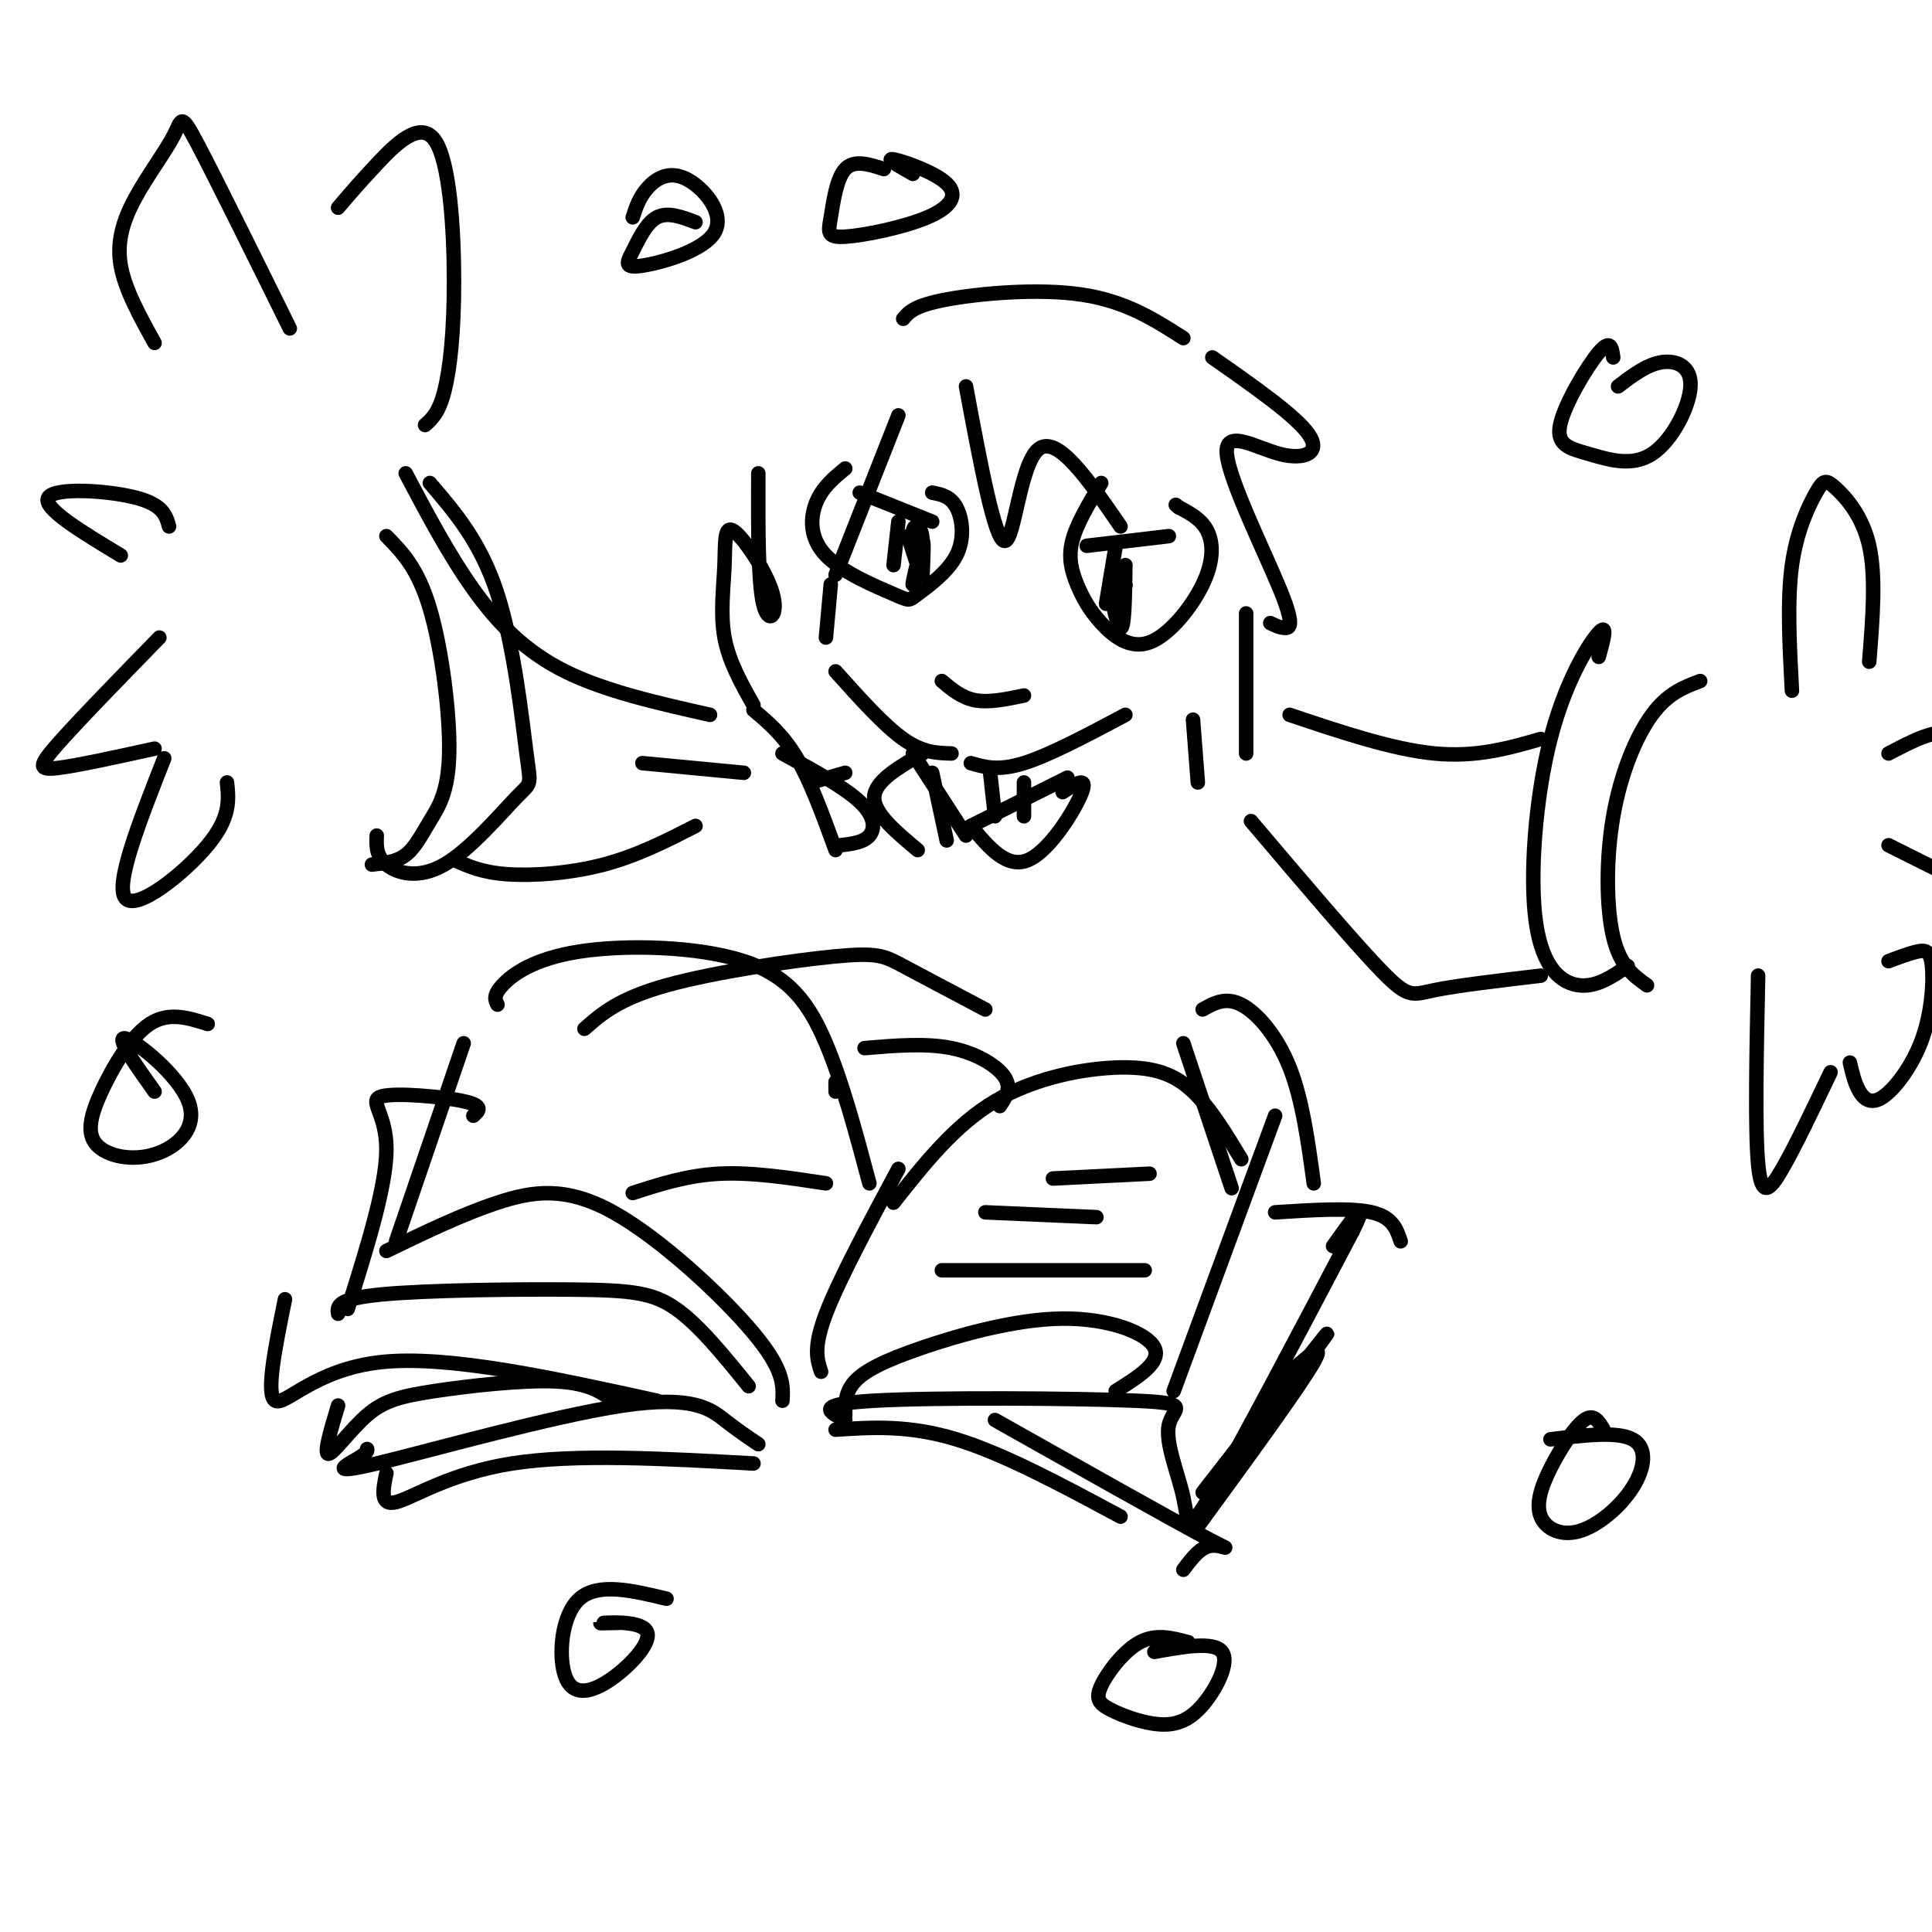 <svg viewBox='0 0 400 400' version='1.1' xmlns='http://www.w3.org/2000/svg' xmlns:xlink='http://www.w3.org/1999/xlink'><g fill='none' stroke='rgb(0,0,0)' stroke-width='3' stroke-linecap='round' stroke-linejoin='round'><path d='M96,216c0.000,0.000 -14.000,41.000 -14,41'/><path d='M80,259c7.833,-3.792 15.667,-7.583 23,-10c7.333,-2.417 14.167,-3.458 24,2c9.833,5.458 22.667,17.417 29,25c6.333,7.583 6.167,10.792 6,14'/><path d='M103,208c-0.480,-0.927 -0.960,-1.853 1,-4c1.960,-2.147 6.360,-5.514 16,-7c9.640,-1.486 24.518,-1.093 34,2c9.482,3.093 13.566,8.884 17,17c3.434,8.116 6.217,18.558 9,29'/><path d='M186,242c-6.167,11.500 -12.333,23.000 -15,30c-2.667,7.000 -1.833,9.500 -1,12'/><path d='M185,249c6.321,-8.018 12.643,-16.036 21,-21c8.357,-4.964 18.750,-6.875 26,-7c7.250,-0.125 11.357,1.536 15,5c3.643,3.464 6.821,8.732 10,14'/><path d='M264,231c0.000,0.000 -21.000,57.000 -21,57'/><path d='M175,293c-0.026,-2.381 -0.051,-4.762 2,-7c2.051,-2.238 6.179,-4.332 14,-7c7.821,-2.668 19.337,-5.911 29,-6c9.663,-0.089 17.475,2.974 19,6c1.525,3.026 -3.238,6.013 -8,9'/><path d='M175,294c-3.391,-1.640 -6.782,-3.279 6,-4c12.782,-0.721 41.737,-0.522 54,0c12.263,0.522 7.833,1.367 7,5c-0.833,3.633 1.929,10.055 3,15c1.071,4.945 0.449,8.413 6,-1c5.551,-9.413 17.276,-31.706 29,-54'/><path d='M280,255c4.167,-8.500 0.083,-2.750 -4,3'/><path d='M264,251c7.833,-0.500 15.667,-1.000 20,0c4.333,1.000 5.167,3.500 6,6'/><path d='M98,231c1.155,-1.024 2.310,-2.048 -2,-3c-4.310,-0.952 -14.083,-1.833 -17,-1c-2.917,0.833 1.024,3.381 1,11c-0.024,7.619 -4.012,20.310 -8,33'/><path d='M70,272c-0.185,-1.554 -0.369,-3.107 9,-4c9.369,-0.893 28.292,-1.125 40,-1c11.708,0.125 16.202,0.607 21,4c4.798,3.393 9.899,9.696 15,16'/><path d='M59,269c-2.022,9.933 -4.044,19.867 -2,21c2.044,1.133 8.156,-6.533 22,-8c13.844,-1.467 35.422,3.267 57,8'/><path d='M70,291c-1.507,5.003 -3.014,10.006 -2,10c1.014,-0.006 4.550,-5.022 8,-8c3.450,-2.978 6.813,-3.917 14,-5c7.187,-1.083 18.196,-2.309 25,-2c6.804,0.309 9.402,2.155 12,4'/><path d='M76,300c0.091,0.352 0.182,0.705 -2,2c-2.182,1.295 -6.636,3.533 4,1c10.636,-2.533 36.364,-9.836 51,-12c14.636,-2.164 18.182,0.810 21,3c2.818,2.190 4.909,3.595 7,5'/><path d='M80,305c-0.711,3.422 -1.422,6.844 2,6c3.422,-0.844 10.978,-5.956 24,-8c13.022,-2.044 31.511,-1.022 50,0'/><path d='M173,296c7.583,-0.500 15.167,-1.000 25,2c9.833,3.000 21.917,9.500 34,16'/><path d='M206,294c17.800,10.022 35.600,20.044 43,24c7.400,3.956 4.400,1.844 2,2c-2.400,0.156 -4.200,2.578 -6,5'/><path d='M249,309c11.083,-14.250 22.167,-28.500 25,-32c2.833,-3.500 -2.583,3.750 -8,11'/><path d='M248,316c10.583,-14.500 21.167,-29.000 24,-34c2.833,-5.000 -2.083,-0.500 -7,4'/><path d='M175,97c-2.361,1.944 -4.723,3.887 -6,7c-1.277,3.113 -1.470,7.395 2,11c3.470,3.605 10.604,6.532 14,8c3.396,1.468 3.055,1.476 5,0c1.945,-1.476 6.178,-4.436 8,-8c1.822,-3.564 1.235,-7.733 0,-10c-1.235,-2.267 -3.117,-2.634 -5,-3'/><path d='M228,100c-2.556,4.242 -5.112,8.485 -6,12c-0.888,3.515 -0.108,6.303 1,9c1.108,2.697 2.543,5.303 5,8c2.457,2.697 5.937,5.486 10,4c4.063,-1.486 8.709,-7.246 11,-12c2.291,-4.754 2.226,-8.501 1,-11c-1.226,-2.499 -3.613,-3.749 -6,-5'/><path d='M244,105c-1.000,-0.833 -0.500,-0.417 0,0'/><path d='M186,108c0.000,0.000 -1.000,9.000 -1,9'/><path d='M178,102c0.000,0.000 15.000,6.000 15,6'/><path d='M225,113c0.000,0.000 17.000,-2.000 17,-2'/><path d='M231,113c0.000,0.000 -2.000,12.000 -2,12'/><path d='M195,141c2.083,1.750 4.167,3.500 7,4c2.833,0.500 6.417,-0.250 10,-1'/><path d='M172,121c0.000,0.000 -1.000,11.000 -1,11'/><path d='M173,139c5.000,5.583 10.000,11.167 14,14c4.000,2.833 7.000,2.917 10,3'/><path d='M201,158c2.833,0.833 5.667,1.667 11,0c5.333,-1.667 13.167,-5.833 21,-10'/><path d='M173,226c0.000,0.000 0.000,-2.000 0,-2'/><path d='M249,209c2.378,-1.333 4.756,-2.667 8,-1c3.244,1.667 7.356,6.333 10,13c2.644,6.667 3.822,15.333 5,24'/><path d='M245,216c0.000,0.000 10.000,30.000 10,30'/><path d='M200,80c2.978,15.978 5.956,31.956 8,32c2.044,0.044 3.156,-15.844 7,-19c3.844,-3.156 10.422,6.422 17,16'/><path d='M186,86c0.000,0.000 -13.000,33.000 -13,33'/><path d='M157,98c-0.033,11.213 -0.066,22.426 1,27c1.066,4.574 3.230,2.510 2,-2c-1.230,-4.510 -5.856,-11.467 -8,-13c-2.144,-1.533 -1.808,2.356 -2,7c-0.192,4.644 -0.912,10.041 0,15c0.912,4.959 3.456,9.479 6,14'/><path d='M187,66c1.156,-1.378 2.311,-2.756 9,-4c6.689,-1.244 18.911,-2.356 28,-1c9.089,1.356 15.044,5.178 21,9'/><path d='M251,74c8.713,6.100 17.426,12.199 20,16c2.574,3.801 -0.990,5.303 -6,4c-5.010,-1.303 -11.467,-5.411 -11,0c0.467,5.411 7.856,20.341 11,28c3.144,7.659 2.041,8.045 1,8c-1.041,-0.045 -2.021,-0.523 -3,-1'/><path d='M258,127c0.000,0.000 0.000,29.000 0,29'/><path d='M247,149c0.000,0.000 1.000,13.000 1,13'/><path d='M205,160c0.000,0.000 1.000,9.000 1,9'/><path d='M212,162c0.000,0.000 0.000,7.000 0,7'/><path d='M189,156c0.000,0.000 11.000,17.000 11,17'/><path d='M193,160c0.000,0.000 3.000,14.000 3,14'/><path d='M191,156c-4.917,2.833 -9.833,5.667 -10,9c-0.167,3.333 4.417,7.167 9,11'/><path d='M201,171c0.000,0.000 20.000,-10.000 20,-10'/><path d='M201,171c3.756,4.511 7.511,9.022 12,7c4.489,-2.022 9.711,-10.578 11,-14c1.289,-3.422 -1.356,-1.711 -4,0'/><path d='M175,160c0.000,0.000 -7.000,2.000 -7,2'/><path d='M162,156c6.400,3.489 12.800,6.978 16,10c3.200,3.022 3.200,5.578 2,7c-1.200,1.422 -3.600,1.711 -6,2'/><path d='M156,147c3.083,2.583 6.167,5.167 9,10c2.833,4.833 5.417,11.917 8,19'/><path d='M84,98c4.467,8.444 8.933,16.889 14,24c5.067,7.111 10.733,12.889 19,17c8.267,4.111 19.133,6.556 30,9'/><path d='M94,178c2.844,1.311 5.689,2.622 11,3c5.311,0.378 13.089,-0.178 20,-2c6.911,-1.822 12.956,-4.911 19,-8'/><path d='M89,100c5.274,6.146 10.548,12.291 14,23c3.452,10.709 5.082,25.980 6,33c0.918,7.020 1.122,5.789 -2,9c-3.122,3.211 -9.571,10.865 -15,14c-5.429,3.135 -9.837,1.753 -12,0c-2.163,-1.753 -2.082,-3.876 -2,-6'/><path d='M80,111c3.258,3.314 6.517,6.628 9,15c2.483,8.372 4.191,21.801 4,30c-0.191,8.199 -2.282,11.169 -4,14c-1.718,2.831 -3.062,5.523 -5,7c-1.938,1.477 -4.469,1.738 -7,2'/><path d='M70,43c2.153,-2.531 4.306,-5.062 8,-9c3.694,-3.938 8.928,-9.282 12,-5c3.072,4.282 3.981,18.191 4,29c0.019,10.809 -0.852,18.517 -2,23c-1.148,4.483 -2.574,5.742 -4,7'/><path d='M60,68c-7.671,-15.526 -15.343,-31.053 -19,-38c-3.657,-6.947 -3.300,-5.316 -5,-2c-1.700,3.316 -5.458,8.316 -8,13c-2.542,4.684 -3.869,9.053 -3,14c0.869,4.947 3.935,10.474 7,16'/><path d='M35,109c-0.622,-2.267 -1.244,-4.533 -7,-6c-5.756,-1.467 -16.644,-2.133 -18,0c-1.356,2.133 6.822,7.067 15,12'/><path d='M121,213c3.542,-3.119 7.083,-6.238 17,-9c9.917,-2.762 26.208,-5.167 35,-6c8.792,-0.833 10.083,-0.095 14,2c3.917,2.095 10.458,5.548 17,9'/><path d='M179,217c6.356,-0.533 12.711,-1.067 18,0c5.289,1.067 9.511,3.733 11,6c1.489,2.267 0.244,4.133 -1,6'/><path d='M233,117c-0.089,6.661 -0.179,13.321 -1,13c-0.821,-0.321 -2.375,-7.625 -2,-10c0.375,-2.375 2.679,0.179 3,1c0.321,0.821 -1.339,-0.089 -3,-1'/><path d='M188,111c1.038,3.303 2.077,6.606 2,6c-0.077,-0.606 -1.268,-5.121 -1,-7c0.268,-1.879 1.995,-1.121 2,2c0.005,3.121 -1.713,8.606 -2,9c-0.287,0.394 0.856,-4.303 2,-9'/><path d='M191,112c0.333,-0.333 0.167,3.333 0,7'/><path d='M267,148c10.667,3.583 21.333,7.167 30,8c8.667,0.833 15.333,-1.083 22,-3'/><path d='M259,170c10.667,12.578 21.333,25.156 27,31c5.667,5.844 6.333,4.956 11,4c4.667,-0.956 13.333,-1.978 22,-3'/><path d='M331,136c0.986,-3.563 1.971,-7.126 0,-5c-1.971,2.126 -6.900,9.941 -10,22c-3.100,12.059 -4.373,28.362 -3,38c1.373,9.638 5.392,12.611 9,13c3.608,0.389 6.804,-1.805 10,-4'/><path d='M352,141c-3.363,1.268 -6.726,2.536 -10,7c-3.274,4.464 -6.458,12.125 -8,21c-1.542,8.875 -1.440,18.964 0,25c1.440,6.036 4.220,8.018 7,10'/><path d='M133,158c0.000,0.000 21.000,2.000 21,2'/><path d='M131,45c0.660,-2.035 1.319,-4.070 3,-6c1.681,-1.930 4.382,-3.756 8,-2c3.618,1.756 8.152,7.092 6,11c-2.152,3.908 -10.989,6.388 -15,7c-4.011,0.612 -3.195,-0.643 -2,-3c1.195,-2.357 2.770,-5.816 5,-7c2.230,-1.184 5.115,-0.092 8,1'/><path d='M183,35c-3.073,-0.991 -6.146,-1.981 -8,0c-1.854,1.981 -2.488,6.934 -3,10c-0.512,3.066 -0.902,4.244 3,4c3.902,-0.244 12.098,-1.911 17,-4c4.902,-2.089 6.512,-4.601 4,-7c-2.512,-2.399 -9.146,-4.685 -11,-5c-1.854,-0.315 1.073,1.343 4,3'/><path d='M43,212c-4.044,-1.283 -8.088,-2.566 -12,0c-3.912,2.566 -7.693,8.982 -10,14c-2.307,5.018 -3.140,8.637 -1,11c2.140,2.363 7.254,3.468 12,2c4.746,-1.468 9.124,-5.511 7,-11c-2.124,-5.489 -10.750,-12.426 -13,-13c-2.250,-0.574 1.875,5.213 6,11'/><path d='M332,296c-1.002,-1.713 -2.003,-3.425 -4,-2c-1.997,1.425 -4.989,5.988 -7,10c-2.011,4.012 -3.042,7.473 -2,10c1.042,2.527 4.156,4.121 8,3c3.844,-1.121 8.420,-4.956 11,-9c2.580,-4.044 3.166,-8.298 0,-10c-3.166,-1.702 -10.083,-0.851 -17,0'/><path d='M131,247c5.667,-1.833 11.333,-3.667 18,-4c6.667,-0.333 14.333,0.833 22,2'/><path d='M195,263c0.000,0.000 42.000,0.000 42,0'/><path d='M204,251c0.000,0.000 23.000,1.000 23,1'/><path d='M218,244c0.000,0.000 20.000,-1.000 20,-1'/><path d='M371,143c-0.501,-9.378 -1.002,-18.756 0,-26c1.002,-7.244 3.506,-12.354 5,-15c1.494,-2.646 1.979,-2.828 4,-1c2.021,1.828 5.577,5.665 7,12c1.423,6.335 0.711,15.167 0,24'/><path d='M391,156c3.178,-1.667 6.356,-3.333 9,-4c2.644,-0.667 4.756,-0.333 6,2c1.244,2.333 1.622,6.667 2,11'/><path d='M391,175c0.000,0.000 12.000,6.000 12,6'/><path d='M33,132c-8.422,8.644 -16.844,17.289 -21,22c-4.156,4.711 -4.044,5.489 0,5c4.044,-0.489 12.022,-2.244 20,-4'/><path d='M34,157c-5.178,13.178 -10.356,26.356 -8,29c2.356,2.644 12.244,-5.244 17,-11c4.756,-5.756 4.378,-9.378 4,-13'/><path d='M364,202c-0.333,15.911 -0.667,31.822 0,39c0.667,7.178 2.333,5.622 5,1c2.667,-4.622 6.333,-12.311 10,-20'/><path d='M383,220c0.502,2.173 1.003,4.346 2,6c0.997,1.654 2.488,2.788 5,1c2.512,-1.788 6.044,-6.500 8,-12c1.956,-5.500 2.334,-11.788 2,-15c-0.334,-3.212 -1.381,-3.346 -3,-3c-1.619,0.346 -3.809,1.173 -6,2'/><path d='M246,340c-3.325,-0.894 -6.651,-1.789 -10,0c-3.349,1.789 -6.722,6.260 -8,9c-1.278,2.740 -0.461,3.748 2,5c2.461,1.252 6.567,2.748 10,3c3.433,0.252 6.194,-0.740 9,-4c2.806,-3.260 5.659,-8.789 4,-11c-1.659,-2.211 -7.829,-1.106 -14,0'/><path d='M138,331c-7.080,-1.705 -14.161,-3.409 -18,0c-3.839,3.409 -4.438,11.933 -3,16c1.438,4.067 4.911,3.678 9,1c4.089,-2.678 8.793,-7.644 8,-10c-0.793,-2.356 -7.084,-2.102 -9,-2c-1.916,0.102 0.542,0.051 3,0'/><path d='M334,74c-0.266,-1.966 -0.532,-3.933 -3,-1c-2.468,2.933 -7.140,10.764 -8,15c-0.860,4.236 2.090,4.875 6,6c3.910,1.125 8.780,2.734 13,0c4.220,-2.734 7.790,-9.813 8,-14c0.210,-4.187 -2.940,-5.482 -6,-5c-3.060,0.482 -6.030,2.741 -9,5'/></g>
</svg>
